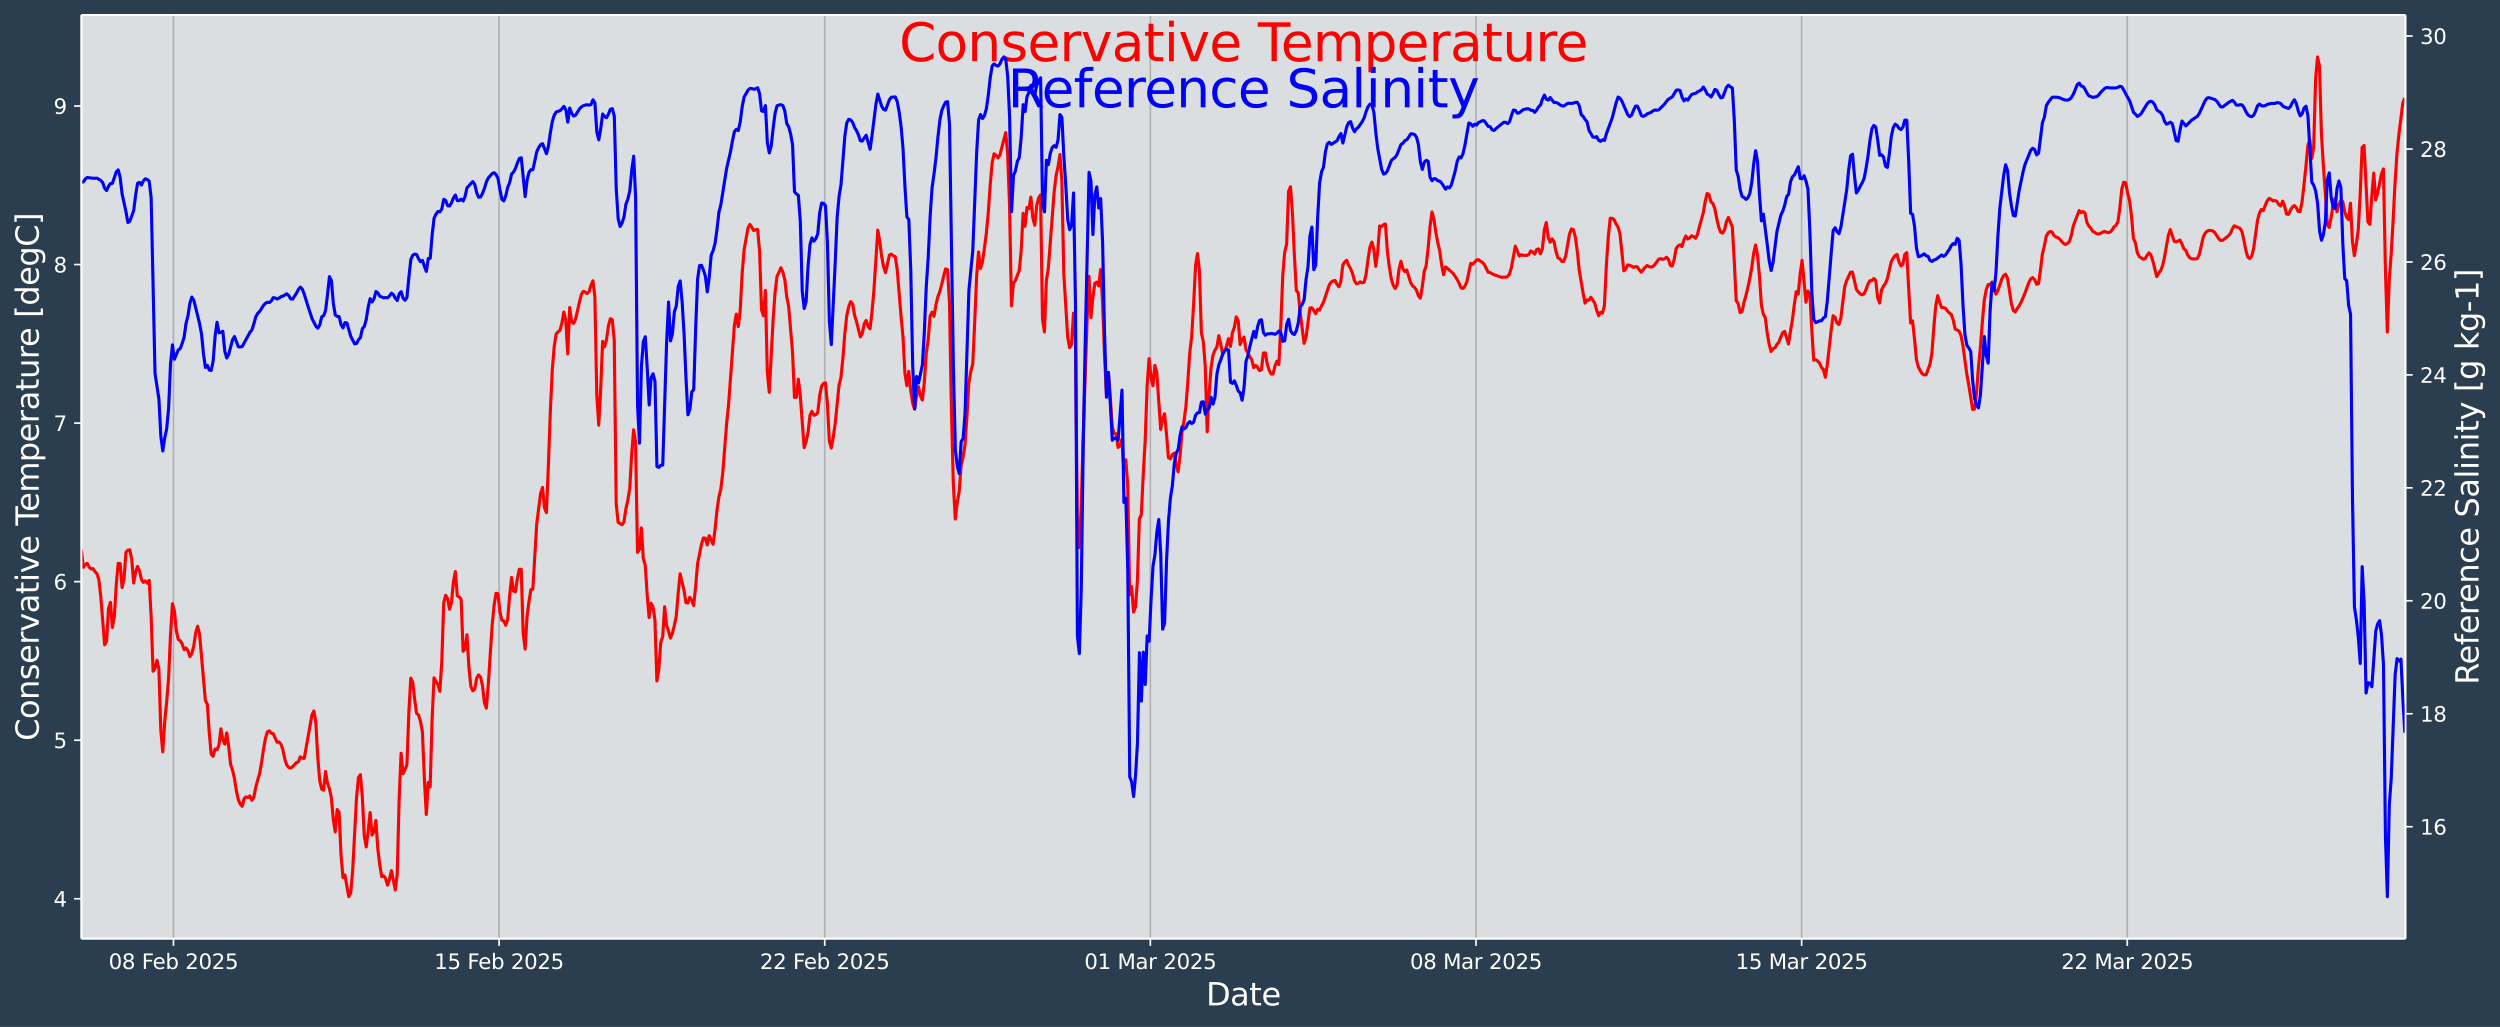 <?xml version="1.0" encoding="UTF-8"?>
<!DOCTYPE svg  PUBLIC '-//W3C//DTD SVG 1.1//EN'  'http://www.w3.org/Graphics/SVG/1.1/DTD/svg11.dtd'>
<svg width="1200.5pt" height="493.12pt" version="1.1" viewBox="0 0 1200.5 493.12" xmlns="http://www.w3.org/2000/svg" xmlns:xlink="http://www.w3.org/1999/xlink">
 <defs>
  <style type="text/css">*{stroke-linejoin: round; stroke-linecap: butt}</style>
 </defs>
 <g id="figure_1">
  <g id="patch_1">
   <path d="m0 493.12h1200.5v-493.12h-1200.5z" fill="#2b3e50"/>
  </g>
  <g id="axes_1">
   <g id="patch_2">
    <path d="m39.08 450.72h1116v-443.52h-1116z" fill="#dbdee1"/>
   </g>
   <g id="matplotlib.axis_1">
    <g id="xtick_1">
     <g id="line2d_1">
      <path d="m83.292 450.72v-443.52" clip-path="url(#p9f56fcbe79)" fill="none" stroke="#b0b0b0" stroke-linecap="square" stroke-width=".8"/>
     </g>
     <g id="line2d_2">
      <defs>
       <path id="m6ded8afd62" d="m0 0v3.5" stroke="#fff" stroke-width=".8"/>
      </defs>
      <use x="83.292" y="450.72" fill="#ffffff" stroke="#ffffff" stroke-width=".8" xlink:href="#m6ded8afd62"/>
     </g>
     <g id="text_1">
      <!-- 08 Feb 2025 -->
      <g transform="translate(52.174 465.32) scale(.1 -.1)" fill="#fff">
       <defs>
        <path id="DejaVuSans-30" transform="scale(.016)" d="m2034 4250q-487 0-733-480-245-479-245-1442 0-959 245-1439 246-480 733-480 491 0 736 480 246 480 246 1439 0 963-246 1442-245 480-736 480zm0 500q785 0 1199-621 414-620 414-1801 0-1178-414-1799-414-620-1199-620-784 0-1198 620-414 621-414 1799 0 1181 414 1801 414 621 1198 621z"/>
        <path id="DejaVuSans-38" transform="scale(.016)" d="m2034 2216q-450 0-708-241-257-241-257-662 0-422 257-663 258-241 708-241t709 242q260 243 260 662 0 421-258 662-257 241-711 241zm-631 268q-406 100-633 378-226 279-226 679 0 559 398 884 399 325 1092 325 697 0 1094-325t397-884q0-400-227-679-226-278-629-378 456-106 710-416 255-309 255-755 0-679-414-1042-414-362-1186-362-771 0-1186 362-414 363-414 1042 0 446 256 755 257 310 713 416zm-231 997q0-362 226-565 227-203 636-203 407 0 636 203 230 203 230 565 0 363-230 566-229 203-636 203-409 0-636-203-226-203-226-566z"/>
        <path id="DejaVuSans-46" transform="scale(.016)" d="m628 4666h2681v-532h-2050v-1375h1850v-531h-1850v-2228h-631v4666z"/>
        <path id="DejaVuSans-65" transform="scale(.016)" d="m3597 1894v-281h-2644q38-594 358-905t892-311q331 0 642 81t618 244v-544q-310-131-635-200t-659-69q-838 0-1327 487-489 488-489 1320 0 859 464 1363 464 505 1252 505 706 0 1117-455 411-454 411-1235zm-575 169q-6 471-264 752-258 282-683 282-481 0-770-272t-333-766l2050 4z"/>
        <path id="DejaVuSans-62" transform="scale(.016)" d="m3116 1747q0 634-261 995t-717 361q-457 0-718-361t-261-995 261-995 718-361q456 0 717 361t261 995zm-1957 1222q182 312 458 463 277 152 661 152 638 0 1036-506 399-506 399-1331t-399-1332q-398-506-1036-506-384 0-661 152-276 152-458 464v-525h-578v4863h578v-1894z"/>
        <path id="DejaVuSans-32" transform="scale(.016)" d="m1228 531h2203v-531h-2962v531q359 372 979 998 621 627 780 809 303 340 423 576 121 236 121 464 0 372-261 606-261 235-680 235-297 0-627-103-329-103-704-313v638q381 153 712 231 332 78 607 78 725 0 1156-363 431-362 431-968 0-288-108-546-107-257-392-607-78-91-497-524-418-433-1181-1211z"/>
        <path id="DejaVuSans-35" transform="scale(.016)" d="m691 4666h2478v-532h-1900v-1143q137 47 274 70 138 23 276 23 781 0 1237-428 457-428 457-1159 0-753-469-1171-469-417-1322-417-294 0-599 50-304 50-629 150v635q281-153 581-228t634-75q541 0 856 284 316 284 316 772 0 487-316 771-315 285-856 285-253 0-505-56-251-56-513-175v2344z"/>
       </defs>
       <use xlink:href="#DejaVuSans-30"/>
       <use transform="translate(63.623)" xlink:href="#DejaVuSans-38"/>
       <use transform="translate(127.25)" xlink:href="#DejaVuSans-20"/>
       <use transform="translate(159.03)" xlink:href="#DejaVuSans-46"/>
       <use transform="translate(211.05)" xlink:href="#DejaVuSans-65"/>
       <use transform="translate(272.58)" xlink:href="#DejaVuSans-62"/>
       <use transform="translate(336.05)" xlink:href="#DejaVuSans-20"/>
       <use transform="translate(367.84)" xlink:href="#DejaVuSans-32"/>
       <use transform="translate(431.46)" xlink:href="#DejaVuSans-30"/>
       <use transform="translate(495.09)" xlink:href="#DejaVuSans-32"/>
       <use transform="translate(558.71)" xlink:href="#DejaVuSans-35"/>
      </g>
     </g>
    </g>
    <g id="xtick_2">
     <g id="line2d_3">
      <path d="m239.66 450.72v-443.52" clip-path="url(#p9f56fcbe79)" fill="none" stroke="#b0b0b0" stroke-linecap="square" stroke-width=".8"/>
     </g>
     <g id="line2d_4">
      <use x="239.662" y="450.72" fill="#ffffff" stroke="#ffffff" stroke-width=".8" xlink:href="#m6ded8afd62"/>
     </g>
     <g id="text_2">
      <!-- 15 Feb 2025 -->
      <g transform="translate(208.54 465.32) scale(.1 -.1)" fill="#fff">
       <defs>
        <path id="DejaVuSans-31" transform="scale(.016)" d="m794 531h1031v3560l-1122-225v575l1116 225h631v-4135h1031v-531h-2687v531z"/>
       </defs>
       <use xlink:href="#DejaVuSans-31"/>
       <use transform="translate(63.623)" xlink:href="#DejaVuSans-35"/>
       <use transform="translate(127.25)" xlink:href="#DejaVuSans-20"/>
       <use transform="translate(159.03)" xlink:href="#DejaVuSans-46"/>
       <use transform="translate(211.05)" xlink:href="#DejaVuSans-65"/>
       <use transform="translate(272.58)" xlink:href="#DejaVuSans-62"/>
       <use transform="translate(336.05)" xlink:href="#DejaVuSans-20"/>
       <use transform="translate(367.84)" xlink:href="#DejaVuSans-32"/>
       <use transform="translate(431.46)" xlink:href="#DejaVuSans-30"/>
       <use transform="translate(495.09)" xlink:href="#DejaVuSans-32"/>
       <use transform="translate(558.71)" xlink:href="#DejaVuSans-35"/>
      </g>
     </g>
    </g>
    <g id="xtick_3">
     <g id="line2d_5">
      <path d="m396.03 450.72v-443.52" clip-path="url(#p9f56fcbe79)" fill="none" stroke="#b0b0b0" stroke-linecap="square" stroke-width=".8"/>
     </g>
     <g id="line2d_6">
      <use x="396.032" y="450.72" fill="#ffffff" stroke="#ffffff" stroke-width=".8" xlink:href="#m6ded8afd62"/>
     </g>
     <g id="text_3">
      <!-- 22 Feb 2025 -->
      <g transform="translate(364.91 465.32) scale(.1 -.1)" fill="#fff">
       <use xlink:href="#DejaVuSans-32"/>
       <use transform="translate(63.623)" xlink:href="#DejaVuSans-32"/>
       <use transform="translate(127.25)" xlink:href="#DejaVuSans-20"/>
       <use transform="translate(159.03)" xlink:href="#DejaVuSans-46"/>
       <use transform="translate(211.05)" xlink:href="#DejaVuSans-65"/>
       <use transform="translate(272.58)" xlink:href="#DejaVuSans-62"/>
       <use transform="translate(336.05)" xlink:href="#DejaVuSans-20"/>
       <use transform="translate(367.84)" xlink:href="#DejaVuSans-32"/>
       <use transform="translate(431.46)" xlink:href="#DejaVuSans-30"/>
       <use transform="translate(495.09)" xlink:href="#DejaVuSans-32"/>
       <use transform="translate(558.71)" xlink:href="#DejaVuSans-35"/>
      </g>
     </g>
    </g>
    <g id="xtick_4">
     <g id="line2d_7">
      <path d="m552.4 450.72v-443.52" clip-path="url(#p9f56fcbe79)" fill="none" stroke="#b0b0b0" stroke-linecap="square" stroke-width=".8"/>
     </g>
     <g id="line2d_8">
      <use x="552.402" y="450.72" fill="#ffffff" stroke="#ffffff" stroke-width=".8" xlink:href="#m6ded8afd62"/>
     </g>
     <g id="text_4">
      <!-- 01 Mar 2025 -->
      <g transform="translate(520.7 465.32) scale(.1 -.1)" fill="#fff">
       <defs>
        <path id="DejaVuSans-4d" transform="scale(.016)" d="m628 4666h941l1190-3175 1197 3175h941v-4666h-616v4097l-1203-3200h-634l-1203 3200v-4097h-613v4666z"/>
        <path id="DejaVuSans-61" transform="scale(.016)" d="m2194 1759q-697 0-966-159t-269-544q0-306 202-486 202-179 548-179 479 0 768 339t289 901v128h-572zm1147 238v-1997h-575v531q-197-318-491-470t-719-152q-537 0-855 302-317 302-317 808 0 590 395 890 396 300 1180 300h807v57q0 397-261 614t-733 217q-300 0-585-72-284-72-546-216v532q315 122 612 182 297 61 578 61 760 0 1135-394 375-393 375-1193z"/>
        <path id="DejaVuSans-72" transform="scale(.016)" d="m2631 2963q-97 56-211 82-114 27-251 27-488 0-749-317t-261-911v-1844h-578v3500h578v-544q182 319 472 473 291 155 707 155 59 0 131-8 72-7 159-23l3-590z"/>
       </defs>
       <use xlink:href="#DejaVuSans-30"/>
       <use transform="translate(63.623)" xlink:href="#DejaVuSans-31"/>
       <use transform="translate(127.25)" xlink:href="#DejaVuSans-20"/>
       <use transform="translate(159.03)" xlink:href="#DejaVuSans-4d"/>
       <use transform="translate(245.31)" xlink:href="#DejaVuSans-61"/>
       <use transform="translate(306.59)" xlink:href="#DejaVuSans-72"/>
       <use transform="translate(347.71)" xlink:href="#DejaVuSans-20"/>
       <use transform="translate(379.49)" xlink:href="#DejaVuSans-32"/>
       <use transform="translate(443.12)" xlink:href="#DejaVuSans-30"/>
       <use transform="translate(506.74)" xlink:href="#DejaVuSans-32"/>
       <use transform="translate(570.36)" xlink:href="#DejaVuSans-35"/>
      </g>
     </g>
    </g>
    <g id="xtick_5">
     <g id="line2d_9">
      <path d="m708.77 450.72v-443.52" clip-path="url(#p9f56fcbe79)" fill="none" stroke="#b0b0b0" stroke-linecap="square" stroke-width=".8"/>
     </g>
     <g id="line2d_10">
      <use x="708.773" y="450.72" fill="#ffffff" stroke="#ffffff" stroke-width=".8" xlink:href="#m6ded8afd62"/>
     </g>
     <g id="text_5">
      <!-- 08 Mar 2025 -->
      <g transform="translate(677.07 465.32) scale(.1 -.1)" fill="#fff">
       <use xlink:href="#DejaVuSans-30"/>
       <use transform="translate(63.623)" xlink:href="#DejaVuSans-38"/>
       <use transform="translate(127.25)" xlink:href="#DejaVuSans-20"/>
       <use transform="translate(159.03)" xlink:href="#DejaVuSans-4d"/>
       <use transform="translate(245.31)" xlink:href="#DejaVuSans-61"/>
       <use transform="translate(306.59)" xlink:href="#DejaVuSans-72"/>
       <use transform="translate(347.71)" xlink:href="#DejaVuSans-20"/>
       <use transform="translate(379.49)" xlink:href="#DejaVuSans-32"/>
       <use transform="translate(443.12)" xlink:href="#DejaVuSans-30"/>
       <use transform="translate(506.74)" xlink:href="#DejaVuSans-32"/>
       <use transform="translate(570.36)" xlink:href="#DejaVuSans-35"/>
      </g>
     </g>
    </g>
    <g id="xtick_6">
     <g id="line2d_11">
      <path d="m865.14 450.72v-443.52" clip-path="url(#p9f56fcbe79)" fill="none" stroke="#b0b0b0" stroke-linecap="square" stroke-width=".8"/>
     </g>
     <g id="line2d_12">
      <use x="865.143" y="450.72" fill="#ffffff" stroke="#ffffff" stroke-width=".8" xlink:href="#m6ded8afd62"/>
     </g>
     <g id="text_6">
      <!-- 15 Mar 2025 -->
      <g transform="translate(833.44 465.32) scale(.1 -.1)" fill="#fff">
       <use xlink:href="#DejaVuSans-31"/>
       <use transform="translate(63.623)" xlink:href="#DejaVuSans-35"/>
       <use transform="translate(127.25)" xlink:href="#DejaVuSans-20"/>
       <use transform="translate(159.03)" xlink:href="#DejaVuSans-4d"/>
       <use transform="translate(245.31)" xlink:href="#DejaVuSans-61"/>
       <use transform="translate(306.59)" xlink:href="#DejaVuSans-72"/>
       <use transform="translate(347.71)" xlink:href="#DejaVuSans-20"/>
       <use transform="translate(379.49)" xlink:href="#DejaVuSans-32"/>
       <use transform="translate(443.12)" xlink:href="#DejaVuSans-30"/>
       <use transform="translate(506.74)" xlink:href="#DejaVuSans-32"/>
       <use transform="translate(570.36)" xlink:href="#DejaVuSans-35"/>
      </g>
     </g>
    </g>
    <g id="xtick_7">
     <g id="line2d_13">
      <path d="m1021.5 450.72v-443.52" clip-path="url(#p9f56fcbe79)" fill="none" stroke="#b0b0b0" stroke-linecap="square" stroke-width=".8"/>
     </g>
     <g id="line2d_14">
      <use x="1021.513" y="450.72" fill="#ffffff" stroke="#ffffff" stroke-width=".8" xlink:href="#m6ded8afd62"/>
     </g>
     <g id="text_7">
      <!-- 22 Mar 2025 -->
      <g transform="translate(989.81 465.32) scale(.1 -.1)" fill="#fff">
       <use xlink:href="#DejaVuSans-32"/>
       <use transform="translate(63.623)" xlink:href="#DejaVuSans-32"/>
       <use transform="translate(127.25)" xlink:href="#DejaVuSans-20"/>
       <use transform="translate(159.03)" xlink:href="#DejaVuSans-4d"/>
       <use transform="translate(245.31)" xlink:href="#DejaVuSans-61"/>
       <use transform="translate(306.59)" xlink:href="#DejaVuSans-72"/>
       <use transform="translate(347.71)" xlink:href="#DejaVuSans-20"/>
       <use transform="translate(379.49)" xlink:href="#DejaVuSans-32"/>
       <use transform="translate(443.12)" xlink:href="#DejaVuSans-30"/>
       <use transform="translate(506.74)" xlink:href="#DejaVuSans-32"/>
       <use transform="translate(570.36)" xlink:href="#DejaVuSans-35"/>
      </g>
     </g>
    </g>
    <g id="text_8">
     <!-- Date -->
     <g transform="translate(579.15 482.8) scale(.15 -.15)" fill="#fff">
      <defs>
       <path id="BitstreamVeraSans-Roman-44" transform="scale(.016)" d="m1259 4147v-3628h763q966 0 1414 437 448 438 448 1382 0 937-448 1373t-1414 436h-763zm-631 519h1297q1356 0 1990-564 635-564 635-1764 0-1207-638-1773-637-565-1987-565h-1297v4666z"/>
       <path id="BitstreamVeraSans-Roman-61" transform="scale(.016)" d="m2194 1759q-697 0-966-159t-269-544q0-306 202-486 202-179 548-179 479 0 768 339t289 901v128h-572zm1147 238v-1997h-575v531q-197-318-491-470t-719-152q-537 0-855 302-317 302-317 808 0 590 395 890 396 300 1180 300h807v57q0 397-261 614t-733 217q-300 0-585-72-284-72-546-216v532q315 122 612 182 297 61 578 61 760 0 1135-394 375-393 375-1193z"/>
       <path id="BitstreamVeraSans-Roman-74" transform="scale(.016)" d="m1172 4494v-994h1184v-447h-1184v-1900q0-428 117-550t477-122h590v-481h-590q-666 0-919 248-253 249-253 905v1900h-422v447h422v994h578z"/>
       <path id="BitstreamVeraSans-Roman-65" transform="scale(.016)" d="m3597 1894v-281h-2644q38-594 358-905t892-311q331 0 642 81t618 244v-544q-310-131-635-200t-659-69q-838 0-1327 487-489 488-489 1320 0 859 464 1363 464 505 1252 505 706 0 1117-455 411-454 411-1235zm-575 169q-6 471-264 752-258 282-683 282-481 0-770-272t-333-766l2050 4z"/>
      </defs>
      <use xlink:href="#BitstreamVeraSans-Roman-44"/>
      <use transform="translate(77.002)" xlink:href="#BitstreamVeraSans-Roman-61"/>
      <use transform="translate(138.28)" xlink:href="#BitstreamVeraSans-Roman-74"/>
      <use transform="translate(177.49)" xlink:href="#BitstreamVeraSans-Roman-65"/>
     </g>
    </g>
   </g>
   <g id="matplotlib.axis_2">
    <g id="ytick_1">
     <g id="line2d_15">
      <defs>
       <path id="m581e518c2a" d="m0 0h-3.5" stroke="#fff" stroke-width=".8"/>
      </defs>
      <use x="39.08" y="431.58" fill="#ffffff" stroke="#ffffff" stroke-width=".8" xlink:href="#m581e518c2a"/>
     </g>
     <g id="text_9">
      <!-- 4 -->
      <g transform="translate(25.717 435.38) scale(.1 -.1)" fill="#fff">
       <defs>
        <path id="DejaVuSans-34" transform="scale(.016)" d="m2419 4116-1594-2491h1594v2491zm-166 550h794v-3041h666v-525h-666v-1100h-628v1100h-2106v609l1940 2957z"/>
       </defs>
       <use xlink:href="#DejaVuSans-34"/>
      </g>
     </g>
    </g>
    <g id="ytick_2">
     <g id="line2d_16">
      <use x="39.08" y="355.448" fill="#ffffff" stroke="#ffffff" stroke-width=".8" xlink:href="#m581e518c2a"/>
     </g>
     <g id="text_10">
      <!-- 5 -->
      <g transform="translate(25.717 359.25) scale(.1 -.1)" fill="#fff">
       <use xlink:href="#DejaVuSans-35"/>
      </g>
     </g>
    </g>
    <g id="ytick_3">
     <g id="line2d_17">
      <use x="39.08" y="279.316" fill="#ffffff" stroke="#ffffff" stroke-width=".8" xlink:href="#m581e518c2a"/>
     </g>
     <g id="text_11">
      <!-- 6 -->
      <g transform="translate(25.717 283.11) scale(.1 -.1)" fill="#fff">
       <defs>
        <path id="DejaVuSans-36" transform="scale(.016)" d="m2113 2584q-425 0-674-291-248-290-248-796 0-503 248-796 249-292 674-292t673 292q248 293 248 796 0 506-248 796-248 291-673 291zm1253 1979v-575q-238 112-480 171-242 60-480 60-625 0-955-422-329-422-376-1275 184 272 462 417 279 145 613 145 703 0 1111-427 408-426 408-1160 0-719-425-1154-425-434-1131-434-810 0-1238 620-428 621-428 1799 0 1106 525 1764t1409 658q238 0 480-47t505-140z"/>
       </defs>
       <use xlink:href="#DejaVuSans-36"/>
      </g>
     </g>
    </g>
    <g id="ytick_4">
     <g id="line2d_18">
      <use x="39.08" y="203.183" fill="#ffffff" stroke="#ffffff" stroke-width=".8" xlink:href="#m581e518c2a"/>
     </g>
     <g id="text_12">
      <!-- 7 -->
      <g transform="translate(25.717 206.98) scale(.1 -.1)" fill="#fff">
       <defs>
        <path id="DejaVuSans-37" transform="scale(.016)" d="m525 4666h3e3v-269l-1694-4397h-659l1594 4134h-2241v532z"/>
       </defs>
       <use xlink:href="#DejaVuSans-37"/>
      </g>
     </g>
    </g>
    <g id="ytick_5">
     <g id="line2d_19">
      <use x="39.08" y="127.051" fill="#ffffff" stroke="#ffffff" stroke-width=".8" xlink:href="#m581e518c2a"/>
     </g>
     <g id="text_13">
      <!-- 8 -->
      <g transform="translate(25.717 130.85) scale(.1 -.1)" fill="#fff">
       <use xlink:href="#DejaVuSans-38"/>
      </g>
     </g>
    </g>
    <g id="ytick_6">
     <g id="line2d_20">
      <use x="39.08" y="50.919" fill="#ffffff" stroke="#ffffff" stroke-width=".8" xlink:href="#m581e518c2a"/>
     </g>
     <g id="text_14">
      <!-- 9 -->
      <g transform="translate(25.717 54.718) scale(.1 -.1)" fill="#fff">
       <defs>
        <path id="DejaVuSans-39" transform="scale(.016)" d="m703 97v575q238-113 481-172 244-59 479-59 625 0 954 420 330 420 377 1277-181-269-460-413-278-144-615-144-700 0-1108 423-408 424-408 1159 0 718 425 1152 425 435 1131 435 810 0 1236-621 427-620 427-1801 0-1103-524-1761-523-658-1407-658-238 0-482 47-243 47-506 141zm1256 1978q425 0 673 290 249 291 249 798 0 503-249 795-248 292-673 292t-673-292-248-795q0-507 248-798 248-290 673-290z"/>
       </defs>
       <use xlink:href="#DejaVuSans-39"/>
      </g>
     </g>
    </g>
    <g id="text_15">
     <!-- Conservative Temperature [degC] -->
     <g transform="translate(18.598 355.76) rotate(-90) scale(.15 -.15)" fill="#fff">
      <defs>
       <path id="BitstreamVeraSans-Roman-43" transform="scale(.016)" d="m4122 4306v-665q-319 297-680 443-361 147-767 147-800 0-1225-489t-425-1414q0-922 425-1411t1225-489q406 0 767 147t680 444v-660q-331-225-702-338-370-112-782-112-1060 0-1670 648-609 649-609 1771 0 1125 609 1773 610 649 1670 649 418 0 788-111 371-111 696-333z"/>
       <path id="BitstreamVeraSans-Roman-6f" transform="scale(.016)" d="m1959 3097q-462 0-731-361t-269-989 267-989q268-361 733-361 460 0 728 362 269 363 269 988 0 622-269 986-268 364-728 364zm0 487q750 0 1178-488 429-487 429-1349 0-859-429-1349-428-489-1178-489-753 0-1180 489-426 490-426 1349 0 862 426 1349 427 488 1180 488z"/>
       <path id="BitstreamVeraSans-Roman-6e" transform="scale(.016)" d="m3513 2113v-2113h-575v2094q0 497-194 743-194 247-581 247-466 0-735-297-269-296-269-809v-1978h-578v3500h578v-544q207 316 486 472 280 156 646 156 603 0 912-373 310-373 310-1098z"/>
       <path id="BitstreamVeraSans-Roman-73" transform="scale(.016)" d="m2834 3397v-544q-243 125-506 187-262 63-544 63-428 0-642-131t-214-394q0-200 153-314t616-217l197-44q612-131 870-370t258-667q0-488-386-773-386-284-1061-284-281 0-586 55t-642 164v594q319-166 628-249 309-82 613-82 406 0 624 139 219 139 219 392 0 234-158 359-157 125-692 241l-200 47q-534 112-772 345-237 233-237 639 0 494 350 762 350 269 994 269 318 0 599-47 282-46 519-140z"/>
       <path id="BitstreamVeraSans-Roman-72" transform="scale(.016)" d="m2631 2963q-97 56-211 82-114 27-251 27-488 0-749-317t-261-911v-1844h-578v3500h578v-544q182 319 472 473 291 155 707 155 59 0 131-8 72-7 159-23l3-590z"/>
       <path id="BitstreamVeraSans-Roman-76" transform="scale(.016)" d="m191 3500h609l1094-2937 1094 2937h609l-1313-3500h-781l-1312 3500z"/>
       <path id="BitstreamVeraSans-Roman-69" transform="scale(.016)" d="m603 3500h575v-3500h-575v3500zm0 1363h575v-729h-575v729z"/>
       <path id="BitstreamVeraSans-Roman-54" transform="scale(.016)" d="m-19 4666h3947v-532h-1656v-4134h-634v4134h-1657v532z"/>
       <path id="BitstreamVeraSans-Roman-6d" transform="scale(.016)" d="m3328 2828q216 388 516 572t706 184q547 0 844-383 297-382 297-1088v-2113h-578v2094q0 503-179 746-178 244-543 244-447 0-707-297-259-296-259-809v-1978h-578v2094q0 506-178 748t-550 242q-441 0-701-298-259-298-259-808v-1978h-578v3500h578v-544q197 322 472 475t653 153q382 0 649-194 267-193 395-562z"/>
       <path id="BitstreamVeraSans-Roman-70" transform="scale(.016)" d="m1159 525v-1856h-578v4831h578v-531q182 312 458 463 277 152 661 152 638 0 1036-506 399-506 399-1331t-399-1332q-398-506-1036-506-384 0-661 152-276 152-458 464zm1957 1222q0 634-261 995t-717 361q-457 0-718-361t-261-995 261-995 718-361q456 0 717 361t261 995z"/>
       <path id="BitstreamVeraSans-Roman-75" transform="scale(.016)" d="m544 1381v2119h575v-2097q0-497 193-746 194-248 582-248 465 0 735 297 271 297 271 810v1984h575v-3500h-575v538q-209-319-486-474-276-155-642-155-603 0-916 375-312 375-312 1097z"/>
       <path id="BitstreamVeraSans-Roman-5b" transform="scale(.016)" d="m550 4863h1325v-447h-750v-4813h750v-447h-1325v5707z"/>
       <path id="BitstreamVeraSans-Roman-64" transform="scale(.016)" d="m2906 2969v1894h575v-4863h-575v525q-181-312-458-464-276-152-664-152-634 0-1033 506-398 507-398 1332t398 1331q399 506 1033 506 388 0 664-152 277-151 458-463zm-1959-1222q0-634 261-995t717-361 718 361q263 361 263 995t-263 995q-262 361-718 361t-717-361-261-995z"/>
       <path id="BitstreamVeraSans-Roman-67" transform="scale(.016)" d="m2906 1791q0 625-258 968-257 344-723 344-462 0-720-344-258-343-258-968 0-622 258-966t720-344q466 0 723 344 258 344 258 966zm575-1357q0-893-397-1329-396-436-1215-436-303 0-572 45t-522 139v559q253-137 500-202 247-66 503-66 566 0 847 295t281 892v285q-178-310-456-463t-666-153q-643 0-1037 490-394 491-394 1301 0 812 394 1302 394 491 1037 491 388 0 666-153t456-462v531h575v-3066z"/>
       <path id="BitstreamVeraSans-Roman-5d" transform="scale(.016)" d="m1947 4863v-5707h-1325v447h747v4813h-747v447h1325z"/>
      </defs>
      <use xlink:href="#BitstreamVeraSans-Roman-43"/>
      <use transform="translate(69.824)" xlink:href="#BitstreamVeraSans-Roman-6f"/>
      <use transform="translate(131.01)" xlink:href="#BitstreamVeraSans-Roman-6e"/>
      <use transform="translate(194.38)" xlink:href="#BitstreamVeraSans-Roman-73"/>
      <use transform="translate(246.48)" xlink:href="#BitstreamVeraSans-Roman-65"/>
      <use transform="translate(308.01)" xlink:href="#BitstreamVeraSans-Roman-72"/>
      <use transform="translate(349.12)" xlink:href="#BitstreamVeraSans-Roman-76"/>
      <use transform="translate(408.3)" xlink:href="#BitstreamVeraSans-Roman-61"/>
      <use transform="translate(469.58)" xlink:href="#BitstreamVeraSans-Roman-74"/>
      <use transform="translate(508.79)" xlink:href="#BitstreamVeraSans-Roman-69"/>
      <use transform="translate(536.57)" xlink:href="#BitstreamVeraSans-Roman-76"/>
      <use transform="translate(595.75)" xlink:href="#BitstreamVeraSans-Roman-65"/>
      <use transform="translate(657.28)" xlink:href="#BitstreamVeraSans-Roman-20"/>
      <use transform="translate(689.06)" xlink:href="#BitstreamVeraSans-Roman-54"/>
      <use transform="translate(733.15)" xlink:href="#BitstreamVeraSans-Roman-65"/>
      <use transform="translate(794.67)" xlink:href="#BitstreamVeraSans-Roman-6d"/>
      <use transform="translate(892.08)" xlink:href="#BitstreamVeraSans-Roman-70"/>
      <use transform="translate(955.56)" xlink:href="#BitstreamVeraSans-Roman-65"/>
      <use transform="translate(1017.1)" xlink:href="#BitstreamVeraSans-Roman-72"/>
      <use transform="translate(1058.2)" xlink:href="#BitstreamVeraSans-Roman-61"/>
      <use transform="translate(1119.5)" xlink:href="#BitstreamVeraSans-Roman-74"/>
      <use transform="translate(1158.7)" xlink:href="#BitstreamVeraSans-Roman-75"/>
      <use transform="translate(1222.1)" xlink:href="#BitstreamVeraSans-Roman-72"/>
      <use transform="translate(1260.9)" xlink:href="#BitstreamVeraSans-Roman-65"/>
      <use transform="translate(1322.4)" xlink:href="#BitstreamVeraSans-Roman-20"/>
      <use transform="translate(1354.2)" xlink:href="#BitstreamVeraSans-Roman-5b"/>
      <use transform="translate(1393.2)" xlink:href="#BitstreamVeraSans-Roman-64"/>
      <use transform="translate(1456.7)" xlink:href="#BitstreamVeraSans-Roman-65"/>
      <use transform="translate(1518.2)" xlink:href="#BitstreamVeraSans-Roman-67"/>
      <use transform="translate(1581.7)" xlink:href="#BitstreamVeraSans-Roman-43"/>
      <use transform="translate(1651.6)" xlink:href="#BitstreamVeraSans-Roman-5d"/>
     </g>
    </g>
   </g>
   <g id="line2d_21">
    <path d="m39.08 264 0.931 8.46 0.931-1.313 0.931-0.625 0.931 1.786 0.931 0.917 0.931-0.187 0.931 1.448 0.931 0.988 0.931 2.691 0.931 8.227 1.862 23.261 0.931-1.763 0.931-15.58 0.931-3.085 0.931 12.098 0.931-5.309 0.931-15.276 0.931-10.206 0.931 0.103 0.931 11.468 0.931-4.075 0.931-12.818 0.931-1.033 0.931-0.134 0.931 4.598 0.931 11.339 0.931-5.409 0.931-2.571 0.931 2.186 0.931 4.095 0.931 1.388 0.931-0.726 0.931 1.123 0.931-1.369 0.931 17.353 0.931 26.285 0.931-1.337 0.931-3.947 0.931 4.23 0.931 29.612 0.931 10.122 0.931-14.364 0.931-9.356 0.931-11.452 0.931-21.042 0.931-14.871 0.931 3.372 0.931 9.619 0.931 4.085 0.931 0.645 0.931 1.569 0.931 2.71 0.931-0.767 0.931 1.271 0.931 2.898 0.931-1.537 0.931-3.562 0.931-6.377 0.931-3.169 0.931 3.973 2.792 31.689 0.931 1.812 0.931 13.736 0.931 10.319 0.931 0.984 0.931-3.527 0.931 0.333 0.931-2.207 0.931-7.824 0.931 5.422 0.931 1.906 0.931-5.356 0.931 6.336 0.931 8.757 0.931 2.695 0.931 3.994 0.931 6.131 0.931 4.1 0.931 2.127 0.931 1.117 0.931-3.76 0.931-0.79 0.931 0.33 0.931-0.788 0.931 2.113 0.931-1.45 0.931-4.79 0.931-3.555 0.931-3.089 0.931-5.364 0.931-6.222 0.931-5.283 0.931-3.136 0.931-0.492 0.931 1.146 0.931 0.208 1.862 4.127 0.931-0.136 0.931 1.079 0.931 2.652 0.931 4.545 0.931 2.803 0.931 1.197 0.931 0.302 0.931-0.672 1.862-2.006 0.931-0.364 0.931-2.394 0.931 0.662 0.931 0.101 3.723-20.887 0.931-1.899 0.931 5.561 0.931 16.747 0.931 11.054 0.931 4.149 0.931 0.567 0.931-9.023 0.931 5.529 0.931 2.666 0.931 4.37 0.931 10.427 0.931 6.031 0.931-10.76 0.931 1.387 0.931 20.414 0.931 10.905 0.931-1.288 1.862 10.437 0.931-1.696 0.931-10.76 1.862-35.167 0.931-9.566 0.931-1.377 0.931 10.824 0.931 18.555 0.931 5.309 0.931-7.607 0.931-8.896 0.931 10.774 0.931-1.488 0.931-5.471 0.931 13.774 0.931 7.528 0.931 5.692 0.931-0.431 0.931 1.293 0.931 3.211 0.931-2.857 0.931-4.137 1.862 9.298 0.931-7.709 0.931-36.185 0.931-21.786 0.931 9.85 0.931-1.983 0.931-2.326 0.931-25.157 0.931-16.413 0.931 1.928 0.931 8.216 0.931 6.74 0.931 0.773 0.931 3.111 0.931 5.022 0.931 22.26 0.931 17.429 0.931-15.398 0.931 2.123 0.931-32.385 0.931-19.993 1.862 3.308 0.931 3.187 0.931-14.093 0.931-28.433 0.931-3.616 0.931 1.564 0.931 5.143 0.931-3.159 0.931-9.994 0.931-4.953 0.931 11.628 0.931 0.596 0.931 1.143 0.931 24.912 0.931-1.008 0.931-6.95 0.931 15.64 0.931 9.216 0.931 2.101 0.931-0.85 0.931-5.229 0.931-1.558 0.931 1.004 0.931 4.106 0.931 8.266 0.931 2.6 0.931-11.357 1.862-28.46 0.931-9.553 0.931-5.803 0.931 0.228 0.931 8.629 0.931 4.035 0.931 0.415 0.931 2.071 0.931-2.771 0.931-11.22 0.931-8.97 0.931 6.452 0.931 0.438 0.931-6.364 0.931-4.479 0.931 0.004 0.931 30.768 0.931 7.563 0.931-15.591 0.931-7.302 0.931-5.67 0.931-0.278 1.862-31.379 1.862-14.59 0.931-2.811 0.931 9.745 0.931 2.33 0.931-22.492 0.931-25.81 0.931-19.873 0.931-11.429 0.931-6.198 0.931-1.006 0.931-0.728 0.931-3.511 0.931-5.28 0.931 4.19 0.931 15.969 0.931-22.301 0.931 6.885 0.931 0.764 0.931-1.848 1.862-8.279 0.931-3.685 0.931-1.61 0.931 0.332 0.931 0.721 0.931-0.845 0.931-3.21 0.931-2.075 0.931 7.718 0.931 47.242 0.931 14.378 0.931-17.147 0.931-23.071 0.931 2.585 0.931-3.374 0.931-6.679 0.931-3.428 0.931 0.486 0.931 9.727 0.931 78.463 0.931 9.085 1.862 1.195 0.931-1.308 0.931-6.358 0.931-4.117 0.931-5.619 0.931-16.58 0.931-11.618 0.931 5.779 0.931 53.048 0.931-1.353 0.931-10.377 0.931 14.743 0.931 3.118 0.931 14.311 0.931 10.852 0.931-6.828 0.931 1.749 0.931 6.194 0.931 29.335 0.931-5.468 0.931-13.031 0.931-2.703 0.931-14.412 0.931 8.875 0.931 2.875 0.931 3.326 0.931-2.336 0.931-3.694 0.931-4.494 0.931-11.057 0.931-9.355 1.862 7.936 0.931 5.934 0.931 0.205 0.931-2.77 0.931 1.542 0.931 2.435 0.931-9.054 0.931-10.963 1.862-9.275 0.931-3.159 0.931 0.083 0.931 3.267 0.931-4.46 1.862 4.146 0.931-6.951 0.931-9.216 0.931-6.519 0.931-3.853 0.931-7.718 1.862-23.767 0.931-9.034 2.792-38.164 0.931-5.309 0.931 6.011 0.931-7.738 0.931-17.658 0.931-11.357 1.862-10.554 0.931-1.776 1.862 2.945 0.931-0.392 0.931-0.128 0.931 10.566 0.931 27.984 0.931 2.904 0.931-12.195 0.931 39.492 0.931 9.448 1.862-35.138 0.931-12.992 0.931-7.576 0.931-1.893 0.931-2.221 0.931 2.106 0.931 3.52 0.931 8.2 0.931 4.749 1.862 21.887 0.931 21.815 0.931-0.123 0.931-8.635 0.931 7.854 1.862 25.002 0.931-2.839 0.931-4.42 0.931-8.239 0.931-1.944 0.931 1.905 0.931-0.271 0.931-0.892 0.931-8.225 0.931-4.628 0.931-1.282 0.931-0.299 0.931 10.05 0.931 17.893 0.931 3.39 0.931-5.279 0.931-6.288 1.862-18.644 0.931-3.757 0.931-9.28 0.931-11.859 0.931-8.57 0.931-4.295 0.931-2.331 0.931 1.06 0.931 5.296 0.931 3.179 1.862 7.398 0.931-1.664 0.931-4.602 0.931-1.661 0.931 2.884 0.931 1.178 0.931-7.963 0.931-10.495 1.862-28.973 0.931 5.346 0.931 7.262 0.931 5.031 0.931 2.828 1.862-8.476 0.931-0.442 0.931 0.864 0.931 0.317 0.931 6.051 1.862 22.663 0.931 9.792 0.931 17.634 0.931 5.837 0.931-6.857 0.931 9.407 0.931 5.947 0.931 2.742 0.931-6.441 0.931-4.281 0.931 4.526 0.931 1.862 0.931-8.432 0.931-13.984 0.931-6.43 0.931-11.489 0.931-1.862 0.931 2.01 0.931-5.522 0.931-3.87 0.931-2.535 0.931-3.436 0.931-4.01 0.931-3.413 0.931 0.38 0.931 16.289 0.931 51.454 0.931 35.492 0.931 16.526 0.931-8.03 0.931-4.985 0.931-12.675 0.931-4.162 0.931-5.636 0.931-13.482 0.931-16.323 0.931-5.592 0.931-3.468 0.931-19.824 0.931-22.291 0.931-11.8 0.931 7.927 0.931-3.084 0.931-6.359 0.931-7.317 0.931-9.764 0.931-13.387 0.931-10.714 0.931-4.45 0.931 0.722 0.931 1.286 0.931-1.372 2.792-10.796 0.931 9.938 0.931 24.97 0.931 48.286 0.931-11.025 0.931-1.041 1.862-4.994 0.931-9.3 0.931-18.091 0.931 6.277 0.931-9.075 0.931 0.561 0.931-5.572 0.931 9.842 0.931 3.693 0.931-9.431 0.931-3.692 0.931-1.417 0.931 59.562 0.931 6.19 0.931-24.685 0.931-5.744 2.792-36.469 0.931-8.117 0.931-4.178 0.931-6 0.931 13.064 0.931 44.116 1.862 30.494 0.931 5.109 0.931-1.737 0.931-14.86 0.931 12.039 0.931 89.5 0.931 11.089 0.931-20.043 0.931-33.33 1.862-55.36 0.931-21.606 0.931 19.825 0.931-9.667 0.931-6.788 0.931-0.541 0.931 1.814 0.931-7.866 0.931 15.604 0.931 25.366 0.931 18.826 0.931-10.33 0.931 12.205 0.931 13.948 0.931 3.025 0.931 0.25 0.931 6.54 0.931-0.809 0.931-3.154 0.931 14.947 0.931-5.088 0.931 12.603 0.931 52.152 0.931-3.863 0.931 12.256 0.931-2.449 0.931-12.763 0.931-29.528 0.931-1.986 0.931-19.39 0.931-16.229 0.931-26.384 0.931-12.972 0.931 8.868 0.931 4.135 0.931-9.722 0.931 3.507 1.862 27.22 0.931-5.214 0.931-2.302 0.931 9.616 0.931 11.519 0.931 0.495 0.931-2.026 0.931-0.695 0.931 5.448 0.931 3.55 0.931-7.756 0.931-11.397 0.931-5.157 0.931-6.961 0.931-12.025 0.931-13.899 0.931-7.869 0.931-15.6 0.931-18.493 0.931-5.682 0.931 8.281 0.931 29.743 0.931 4.315 0.931 11.746 0.931 31.485 0.931-18.649 0.931-12.106 0.931-6.046 0.931-2.403 0.931-1.474 0.931-5.476 0.931 4.117 0.931 4.682 0.931-1.344 0.931-2.471 0.931-3.569 0.931 3.799 0.931-6.6 0.931-2.575 0.931-5.059 0.931 1.807 0.931 11.536 0.931-2.434 0.931-1.209 0.931 6.002 0.931 1.516 0.931 1.97 0.931 1.296 0.931 3.921 0.931-1.117 0.931 0.928 0.931 1.597 0.931-0.43 0.931-8.03 0.931-0.083 0.931 5.425 0.931 2.948 0.931 1.783 0.931-0.028 0.931-3.851 0.931-2.31 0.931 1.624 0.931-19.072 0.931-23.695 0.931-11.124 0.931-3.894 0.931-25.357 0.931-2.208 0.931 12.648 0.931 20.076 0.931 17.07 0.931 1.214 0.931 9.544 1.862 14.659 0.931-2.806 1.862-14.154 0.931-0.151 0.931 1.234 0.931 1.614 0.931-2.121 0.931 0.419 0.931-2.05 0.931-1.692 2.792-8.376 0.931-1.406 0.931-0.486 0.931-0.248 0.931 1.899 0.931 1.169 0.931-2.667 0.931-7.868 0.931-1.394 0.931-0.812 0.931 2.388 0.931 1.646 0.931 2.266 0.931 3.51 0.931 1.466 0.931-0.274 0.931-0.661 0.931 0.5 0.931-0.285 0.931-3.787 0.931-7.204 0.931-5.916 0.931-2.394 0.931 3.495 0.931 8.149 0.931-7.03 0.931-12.373 0.931 0.386 0.931-0.991 0.931-0.292 0.931 13.258 0.931 7.357 0.931 5.66 0.931 3.097 0.931 1.56 0.931-1.633 0.931-7.49 0.931-3.903 0.931 3.633 0.931 1.298 0.931-0.802 1.862 6.066 0.931 1.567 0.931 0.79 0.931 1.313 0.931 2.623 0.931 1.222 0.931-5.434 0.931-7.382 0.931-2.758 0.931-8.175 0.931-10.653 0.931-7.012 0.931 3.281 0.931 6.408 0.931 5.072 0.931 3.802 0.931 6.89 0.931 4.69 0.931-3.754 0.931 0.699 2.792 2.48 1.862 2.827 0.931 1.829 0.931 2.177 0.931 0.331 0.931-1.115 0.931-2.015 1.862-8.917 0.931 0.494 1.862-2.044 0.931-0.253 0.931 0.754 0.931 0.545 0.931 0.998 1.862 3.782 0.931 0.158 1.862 1.002 3.723 1.27 0.931-0.105 0.931 0.025 0.931-0.258 0.931-1.31 0.931-3.053 1.862-10.286 0.931 2.218 0.931 2.52 0.931-0.59 0.931 0.246 1.862 0.085 0.931-0.523 0.931-1.665 0.931 0.554 0.931 1.023 0.931-2.176 0.931-0.361 0.931 2.364 0.931-2.558 0.931-9.049 0.931-3.415 0.931 7.185 0.931 2.272 0.931-1.633 0.931 1.444 0.931 4.639 0.931 3.026 0.931 0.449 0.931 1.33 0.931-0.043 0.931-2.571 1.862-10.691 0.931-2.356 0.931 0.379 0.931 3.65 0.931 6.686 0.931 9.202 1.862 10.916 0.931 4.832 0.931-1.534 0.931 0.126 0.931-1.415 0.931 1.297 0.931 1.572 0.931 3.3 0.931 2.657 0.931-1.577 0.931 0.365 0.931-3.662 0.931-19.377 0.931-13.752 0.931-8.766 0.931 0.029 0.931 0.673 0.931 2.017 0.931 1.433 0.931 3.184 1.862 17.937 0.931-0.807 0.931-2.029 0.931 0.13 0.931 0.435 0.931 0.658 0.931-0.477 0.931 0.196 0.931 1.367 0.931 1.165 1.862-2.386 0.931-0.818 0.931 0.507 0.931 0.262 0.931-0.32 0.931-0.905 1.862-2.622 0.931-0.246 0.931 0.364 0.931-0.235 0.931-0.806 0.931 0.982 0.931 2.943 0.931 0.34 0.931-3.192 0.931-5.211 0.931-1.342 0.931-0.422 0.931 0.807 0.931-3.136 0.931-1.946 0.931 1.472 0.931-0.599 0.931-0.986 0.931 0.412 0.931 0.797 0.931-1.817 0.931-3.702 1.862-6.623 0.931-5.495 0.931-3.896 0.931 0.601 0.931 3.543 0.931 0.665 0.931 2.623 0.931 4.871 0.931 3.92 0.931 2.418 0.931 0.429 0.931-1.712 0.931-3.875 0.931-1.937 1.862 4.517 0.931 16.304 0.931 19.164 0.931 1.269 0.931 4.393 0.931-0.354 0.931-4.522 0.931-3.136 0.931-3.897 0.931-4.388 0.931-5.055 0.931-7.018 0.931-4.08 0.931 4.915 0.931 9.937 0.931 13.977 0.931 4.417 0.931 1.613 0.931 7.396 0.931 5.371 0.931 3.558 0.931-1.378 0.931-0.413 0.931-1.638 0.931-1.07 0.931-2.448 0.931-2.113 0.931-0.639 1.862 6.077 0.931-6.125 0.931-5.382 0.931-7.467 0.931-6.166 0.931 1.218 0.931-9.595 0.931-6.685 1.862 20.115 0.931-5.329 0.931 1.392 0.931 17.041 0.931 14.772 0.931-0.272 0.931 0.654 0.931 0.954 0.931 2.091 0.931 0.99 0.931 3.754 0.931-5.961 1.862-16.507 0.931-7.102 0.931 0.744 0.931 2.779 0.931 0.74 0.931-3.077 1.862-15.152 0.931-2.898 1.862-4.046 0.931-0.002 1.862 8.257 0.931 1.23 0.931 0.924 0.931 0.47 0.931-0.439 0.931-2.055 0.931-2.65 0.931-1.618 0.931-0.035 0.931-1.018 0.931 0.876 0.931 8.371 0.931 2.533 0.931-6.218 0.931-1.937 0.931-1.174 0.931-2.398 1.862-8.049 0.931-1.767 0.931-1.267 0.931-0.511 0.931 3.532 0.931 1.965 0.931-0.737 0.931-4.795 0.931-0.859 1.862 33.826 0.931-1.081 0.931 8.561 0.931 10.054 0.931 3.482 0.931 1.872 0.931 1.49 0.931 0.508 0.931-0.044 1.862-5.057 0.931-5.358 0.931-12.615 0.931-10.331 0.931-4.662 0.931 3.261 0.931 2.448 0.931 0.003 0.931 0.373 0.931 1.28 0.931 0.976 0.931 0.675 0.931 2.784 0.931 4.251 1.862 0.975 0.931 2.11 0.931 4.854 1.862 13.709 0.931 5.179 1.862 11.8 0.931-0.228 0.931-7.553 0.931-12.463 0.931-9.51 0.931-12.122 0.931-10.521 0.931-5.013 0.931-2.58 0.931 0.071 0.931-1.325 0.931 1.925 0.931 3.926 0.931-1.649 1.862-5.467 0.931-1.758 0.931-0.726 0.931 1.856 1.862 12.169 0.931 3.43 0.931 0.699 0.931-1.611 0.931-1.3 0.931-1.7 1.862-4.399 1.862-5.141 0.931-1.739 0.931-0.593 0.931 0.946 0.931 2.221 0.931-0.269 0.931-6.46 0.931-7.823 0.931-3.748 0.931-4.77 0.931-1.646 0.931-0.606 0.931 0.267 0.931 1.672 0.931 0.698 0.931 0.331 0.931 0.751 0.931 1.146 0.931 0.926 0.931 0.456 0.931-0.536 0.931-0.992 0.931-3.068 0.931-4.505 2.792-7.197 0.931 1.023 0.931-0.567 0.931 0.784 0.931 4.585 0.931 1.63 0.931 1.032 0.931 1.515 0.931 0.427 0.931 0.762 0.931 0.105 1.862-0.806 0.931-0.5 0.931 0.372 0.931 0.248 0.931-0.274 0.931-1.029 0.931-1.51 0.931-0.675 0.931-1.788 0.931-6.771 0.931-8.888 0.931-3.321 0.931 0.307 0.931 4.891 0.931 3.802 0.931 7.34 0.931 10.78 0.931 2.007 0.931 4.747 0.931 1.887 1.862 1.23 0.931-0.224 0.931-1.533 0.931-1.255 0.931 0.975 0.931 2.847 1.862 7.559 0.931-1.556 0.931-1.322 0.931-2.205 0.931-4.18 1.862-10.539 0.931-2.778 1.862 5.598 0.931 0.33 1.862-0.871 0.931 1.8 0.931 2.37 0.931 0.741 0.931 2.252 0.931 1.323 0.931 0.495 1.862 0.098 0.931-0.28 0.931-1.965 1.862-8.283 0.931-1.897 0.931-0.959 0.931-0.35 0.931 0.05 0.931 0.204 0.931 0.795 1.862 2.949 0.931 0.851 0.931-0.062 2.792-2.202 0.931-1.091 0.931-2.202 0.931-1.493 2.792 1.192 0.931 1.586 0.931 4.231 0.931 4.79 0.931 3.16 0.931 0.809 0.931-1.123 0.931-3.705 1.862-13.561 0.931-3.507 0.931-1.736 0.931 0.568 0.931-2.533 0.931-2.194 0.931-1.122 0.931 0.375 0.931 0.811 0.931-0.22 0.931 0.489 0.931 1.496 0.931 0.677 0.931-2.355 0.931 2.386 0.931 3.824 0.931 0.147 0.931-1.946 0.931-1.573 0.931-0.664 0.931 0.886 0.931 1.9 0.931 0.053 0.931-4.771 0.931-7.964 0.931-8.967 0.931-10.088 0.931-2.454 0.931 8.694 0.931-5.236 0.931-32.979 0.931-10.453 0.931 4.462 0.931 32.353 0.931 15.234 0.931 13.277 0.931 15.117 0.931 1.409 0.931-4.746 0.931-5.83 0.931-3.381 0.931 6.421 0.931-3.543 0.931-1.809 0.931 0.393 0.931 4.905 0.931 2.692 0.931 1.153 0.931-7.886 0.931 18.286 0.931 6.914 0.931-5.524 0.931-6.824 0.931-17.096 0.931-22.558 0.931-0.942 1.862 36.741 0.931 1.138 0.931-13.552 0.931-11.067 0.931 12.913 0.931-3.234 1.862-9.325 0.931-2.326 0.931 47.45 0.931 30.854 0.931-24.906 0.931-12.559 0.931-16.182 0.931-18.167 0.931-14.058 0.931-9.145 1.862-14.957 0.931-2.464v0" clip-path="url(#p9f56fcbe79)" fill="none" stroke="#f00" stroke-linecap="square" stroke-width="1.5"/>
   </g>
   <g id="patch_3">
    <path d="m39.08 450.72v-443.52" fill="none" stroke="#fff" stroke-linecap="square" stroke-width=".8"/>
   </g>
   <g id="patch_4">
    <path d="m1155.1 450.72v-443.52" fill="none" stroke="#fff" stroke-linecap="square" stroke-width=".8"/>
   </g>
   <g id="patch_5">
    <path d="m39.08 450.72h1116" fill="none" stroke="#fff" stroke-linecap="square" stroke-width=".8"/>
   </g>
   <g id="patch_6">
    <path d="m39.08 7.2h1116" fill="none" stroke="#fff" stroke-linecap="square" stroke-width=".8"/>
   </g>
   <g id="text_16">
    <!-- Conservative Temperature -->
    <g transform="translate(431.77 29.376) scale(.25 -.25)" fill="#f00">
     <use xlink:href="#BitstreamVeraSans-Roman-43"/>
     <use transform="translate(69.824)" xlink:href="#BitstreamVeraSans-Roman-6f"/>
     <use transform="translate(131.01)" xlink:href="#BitstreamVeraSans-Roman-6e"/>
     <use transform="translate(194.38)" xlink:href="#BitstreamVeraSans-Roman-73"/>
     <use transform="translate(246.48)" xlink:href="#BitstreamVeraSans-Roman-65"/>
     <use transform="translate(308.01)" xlink:href="#BitstreamVeraSans-Roman-72"/>
     <use transform="translate(349.12)" xlink:href="#BitstreamVeraSans-Roman-76"/>
     <use transform="translate(408.3)" xlink:href="#BitstreamVeraSans-Roman-61"/>
     <use transform="translate(469.58)" xlink:href="#BitstreamVeraSans-Roman-74"/>
     <use transform="translate(508.79)" xlink:href="#BitstreamVeraSans-Roman-69"/>
     <use transform="translate(536.57)" xlink:href="#BitstreamVeraSans-Roman-76"/>
     <use transform="translate(595.75)" xlink:href="#BitstreamVeraSans-Roman-65"/>
     <use transform="translate(657.28)" xlink:href="#BitstreamVeraSans-Roman-20"/>
     <use transform="translate(689.06)" xlink:href="#BitstreamVeraSans-Roman-54"/>
     <use transform="translate(733.15)" xlink:href="#BitstreamVeraSans-Roman-65"/>
     <use transform="translate(794.67)" xlink:href="#BitstreamVeraSans-Roman-6d"/>
     <use transform="translate(892.08)" xlink:href="#BitstreamVeraSans-Roman-70"/>
     <use transform="translate(955.56)" xlink:href="#BitstreamVeraSans-Roman-65"/>
     <use transform="translate(1017.1)" xlink:href="#BitstreamVeraSans-Roman-72"/>
     <use transform="translate(1058.2)" xlink:href="#BitstreamVeraSans-Roman-61"/>
     <use transform="translate(1119.5)" xlink:href="#BitstreamVeraSans-Roman-74"/>
     <use transform="translate(1158.7)" xlink:href="#BitstreamVeraSans-Roman-75"/>
     <use transform="translate(1222.1)" xlink:href="#BitstreamVeraSans-Roman-72"/>
     <use transform="translate(1260.9)" xlink:href="#BitstreamVeraSans-Roman-65"/>
    </g>
   </g>
   <g id="text_17">
    <!-- Reference Salinity -->
    <g transform="translate(483.93 51.552) scale(.25 -.25)" fill="#00f">
     <defs>
      <path id="BitstreamVeraSans-Roman-52" transform="scale(.016)" d="m2841 2188q203-69 395-294t386-619l641-1275h-679l-596 1197q-232 469-449 622t-592 153h-688v-1972h-631v4666h1425q800 0 1194-335 394-334 394-1009 0-441-205-732-205-290-595-402zm-1582 1959v-1656h794q456 0 689 211t233 620-233 617-689 208h-794z"/>
      <path id="BitstreamVeraSans-Roman-66" transform="scale(.016)" d="m2375 4863v-479h-550q-309 0-430-125-120-125-120-450v-309h947v-447h-947v-3053h-578v3053h-550v447h550v244q0 584 272 851 272 268 862 268h544z"/>
      <path id="BitstreamVeraSans-Roman-63" transform="scale(.016)" d="m3122 3366v-538q-244 135-489 202t-495 67q-560 0-870-355-309-354-309-995t309-996q310-354 870-354 250 0 495 67t489 202v-532q-241-112-499-168-257-57-548-57-791 0-1257 497-465 497-465 1341 0 856 470 1346 471 491 1290 491 265 0 518-55 253-54 491-163z"/>
      <path id="BitstreamVeraSans-Roman-53" transform="scale(.016)" d="m3425 4513v-616q-359 172-678 256-319 85-616 85-515 0-795-200t-280-569q0-310 186-468 186-157 705-254l381-78q706-135 1042-474t336-907q0-679-455-1029-454-350-1332-350-331 0-705 75-373 75-773 222v650q384-215 753-325 369-109 725-109 540 0 834 212 294 213 294 607 0 343-211 537t-692 291l-385 75q-706 140-1022 440-315 300-315 835 0 619 436 975t1201 356q329 0 669-60 341-59 697-177z"/>
      <path id="BitstreamVeraSans-Roman-6c" transform="scale(.016)" d="m603 4863h575v-4863h-575v4863z"/>
      <path id="BitstreamVeraSans-Roman-79" transform="scale(.016)" d="m2059-325q-243-625-475-815-231-191-618-191h-460v481h338q237 0 368 113 132 112 291 531l103 262-1415 3444h609l1094-2737 1094 2737h609l-1538-3825z"/>
     </defs>
     <use xlink:href="#BitstreamVeraSans-Roman-52"/>
     <use transform="translate(64.982)" xlink:href="#BitstreamVeraSans-Roman-65"/>
     <use transform="translate(126.51)" xlink:href="#BitstreamVeraSans-Roman-66"/>
     <use transform="translate(161.71)" xlink:href="#BitstreamVeraSans-Roman-65"/>
     <use transform="translate(223.23)" xlink:href="#BitstreamVeraSans-Roman-72"/>
     <use transform="translate(262.1)" xlink:href="#BitstreamVeraSans-Roman-65"/>
     <use transform="translate(323.62)" xlink:href="#BitstreamVeraSans-Roman-6e"/>
     <use transform="translate(387)" xlink:href="#BitstreamVeraSans-Roman-63"/>
     <use transform="translate(441.98)" xlink:href="#BitstreamVeraSans-Roman-65"/>
     <use transform="translate(503.5)" xlink:href="#BitstreamVeraSans-Roman-20"/>
     <use transform="translate(535.29)" xlink:href="#BitstreamVeraSans-Roman-53"/>
     <use transform="translate(598.77)" xlink:href="#BitstreamVeraSans-Roman-61"/>
     <use transform="translate(660.05)" xlink:href="#BitstreamVeraSans-Roman-6c"/>
     <use transform="translate(687.83)" xlink:href="#BitstreamVeraSans-Roman-69"/>
     <use transform="translate(715.61)" xlink:href="#BitstreamVeraSans-Roman-6e"/>
     <use transform="translate(778.99)" xlink:href="#BitstreamVeraSans-Roman-69"/>
     <use transform="translate(806.78)" xlink:href="#BitstreamVeraSans-Roman-74"/>
     <use transform="translate(845.98)" xlink:href="#BitstreamVeraSans-Roman-79"/>
    </g>
   </g>
  </g>
  <g id="axes_2">
   <g id="matplotlib.axis_3">
    <g id="ytick_7">
     <g id="line2d_22">
      <defs>
       <path id="m16d1a96bad" d="m0 0h3.5" stroke="#fff" stroke-width=".8"/>
      </defs>
      <use x="1155.08" y="396.977" fill="#ffffff" stroke="#ffffff" stroke-width=".8" xlink:href="#m16d1a96bad"/>
     </g>
     <g id="text_18">
      <!-- 16 -->
      <g transform="translate(1162.1 400.78) scale(.1 -.1)" fill="#fff">
       <use xlink:href="#DejaVuSans-31"/>
       <use transform="translate(63.623)" xlink:href="#DejaVuSans-36"/>
      </g>
     </g>
    </g>
    <g id="ytick_8">
     <g id="line2d_23">
      <use x="1155.08" y="342.74" fill="#ffffff" stroke="#ffffff" stroke-width=".8" xlink:href="#m16d1a96bad"/>
     </g>
     <g id="text_19">
      <!-- 18 -->
      <g transform="translate(1162.1 346.54) scale(.1 -.1)" fill="#fff">
       <use xlink:href="#DejaVuSans-31"/>
       <use transform="translate(63.623)" xlink:href="#DejaVuSans-38"/>
      </g>
     </g>
    </g>
    <g id="ytick_9">
     <g id="line2d_24">
      <use x="1155.08" y="288.503" fill="#ffffff" stroke="#ffffff" stroke-width=".8" xlink:href="#m16d1a96bad"/>
     </g>
     <g id="text_20">
      <!-- 20 -->
      <g transform="translate(1162.1 292.3) scale(.1 -.1)" fill="#fff">
       <use xlink:href="#DejaVuSans-32"/>
       <use transform="translate(63.623)" xlink:href="#DejaVuSans-30"/>
      </g>
     </g>
    </g>
    <g id="ytick_10">
     <g id="line2d_25">
      <use x="1155.08" y="234.265" fill="#ffffff" stroke="#ffffff" stroke-width=".8" xlink:href="#m16d1a96bad"/>
     </g>
     <g id="text_21">
      <!-- 22 -->
      <g transform="translate(1162.1 238.06) scale(.1 -.1)" fill="#fff">
       <use xlink:href="#DejaVuSans-32"/>
       <use transform="translate(63.623)" xlink:href="#DejaVuSans-32"/>
      </g>
     </g>
    </g>
    <g id="ytick_11">
     <g id="line2d_26">
      <use x="1155.08" y="180.028" fill="#ffffff" stroke="#ffffff" stroke-width=".8" xlink:href="#m16d1a96bad"/>
     </g>
     <g id="text_22">
      <!-- 24 -->
      <g transform="translate(1162.1 183.83) scale(.1 -.1)" fill="#fff">
       <use xlink:href="#DejaVuSans-32"/>
       <use transform="translate(63.623)" xlink:href="#DejaVuSans-34"/>
      </g>
     </g>
    </g>
    <g id="ytick_12">
     <g id="line2d_27">
      <use x="1155.08" y="125.791" fill="#ffffff" stroke="#ffffff" stroke-width=".8" xlink:href="#m16d1a96bad"/>
     </g>
     <g id="text_23">
      <!-- 26 -->
      <g transform="translate(1162.1 129.59) scale(.1 -.1)" fill="#fff">
       <use xlink:href="#DejaVuSans-32"/>
       <use transform="translate(63.623)" xlink:href="#DejaVuSans-36"/>
      </g>
     </g>
    </g>
    <g id="ytick_13">
     <g id="line2d_28">
      <use x="1155.08" y="71.553" fill="#ffffff" stroke="#ffffff" stroke-width=".8" xlink:href="#m16d1a96bad"/>
     </g>
     <g id="text_24">
      <!-- 28 -->
      <g transform="translate(1162.1 75.353) scale(.1 -.1)" fill="#fff">
       <use xlink:href="#DejaVuSans-32"/>
       <use transform="translate(63.623)" xlink:href="#DejaVuSans-38"/>
      </g>
     </g>
    </g>
    <g id="ytick_14">
     <g id="line2d_29">
      <use x="1155.08" y="17.316" fill="#ffffff" stroke="#ffffff" stroke-width=".8" xlink:href="#m16d1a96bad"/>
     </g>
     <g id="text_25">
      <!-- 30 -->
      <g transform="translate(1162.1 21.115) scale(.1 -.1)" fill="#fff">
       <defs>
        <path id="DejaVuSans-33" transform="scale(.016)" d="m2597 2516q453-97 707-404 255-306 255-756 0-690-475-1069-475-378-1350-378-293 0-604 58t-642 174v609q262-153 574-231 313-78 654-78 593 0 904 234t311 681q0 413-289 645-289 233-804 233h-544v519h569q465 0 712 186t247 536q0 359-255 551-254 193-729 193-260 0-557-57-297-56-653-174v562q360 100 674 150t592 50q719 0 1137-327 419-326 419-882 0-388-222-655t-631-370z"/>
       </defs>
       <use xlink:href="#DejaVuSans-33"/>
       <use transform="translate(63.623)" xlink:href="#DejaVuSans-30"/>
      </g>
     </g>
    </g>
    <g id="text_26">
     <!-- Reference Salinity [g kg-1] -->
     <g transform="translate(1190.2 328.81) rotate(-90) scale(.15 -.15)" fill="#fff">
      <defs>
       <path id="BitstreamVeraSans-Roman-6b" transform="scale(.016)" d="m581 4863h578v-2872l1716 1509h734l-1856-1637 1935-1863h-750l-1779 1709v-1709h-578v4863z"/>
       <path id="BitstreamVeraSans-Roman-2d" transform="scale(.016)" d="m313 2009h1684v-512h-1684v512z"/>
       <path id="BitstreamVeraSans-Roman-31" transform="scale(.016)" d="m794 531h1031v3560l-1122-225v575l1116 225h631v-4135h1031v-531h-2687v531z"/>
      </defs>
      <use xlink:href="#BitstreamVeraSans-Roman-52"/>
      <use transform="translate(64.982)" xlink:href="#BitstreamVeraSans-Roman-65"/>
      <use transform="translate(126.51)" xlink:href="#BitstreamVeraSans-Roman-66"/>
      <use transform="translate(161.71)" xlink:href="#BitstreamVeraSans-Roman-65"/>
      <use transform="translate(223.23)" xlink:href="#BitstreamVeraSans-Roman-72"/>
      <use transform="translate(262.1)" xlink:href="#BitstreamVeraSans-Roman-65"/>
      <use transform="translate(323.62)" xlink:href="#BitstreamVeraSans-Roman-6e"/>
      <use transform="translate(387)" xlink:href="#BitstreamVeraSans-Roman-63"/>
      <use transform="translate(441.98)" xlink:href="#BitstreamVeraSans-Roman-65"/>
      <use transform="translate(503.5)" xlink:href="#BitstreamVeraSans-Roman-20"/>
      <use transform="translate(535.29)" xlink:href="#BitstreamVeraSans-Roman-53"/>
      <use transform="translate(598.77)" xlink:href="#BitstreamVeraSans-Roman-61"/>
      <use transform="translate(660.05)" xlink:href="#BitstreamVeraSans-Roman-6c"/>
      <use transform="translate(687.83)" xlink:href="#BitstreamVeraSans-Roman-69"/>
      <use transform="translate(715.61)" xlink:href="#BitstreamVeraSans-Roman-6e"/>
      <use transform="translate(778.99)" xlink:href="#BitstreamVeraSans-Roman-69"/>
      <use transform="translate(806.78)" xlink:href="#BitstreamVeraSans-Roman-74"/>
      <use transform="translate(845.98)" xlink:href="#BitstreamVeraSans-Roman-79"/>
      <use transform="translate(905.16)" xlink:href="#BitstreamVeraSans-Roman-20"/>
      <use transform="translate(936.95)" xlink:href="#BitstreamVeraSans-Roman-5b"/>
      <use transform="translate(975.96)" xlink:href="#BitstreamVeraSans-Roman-67"/>
      <use transform="translate(1039.4)" xlink:href="#BitstreamVeraSans-Roman-20"/>
      <use transform="translate(1071.2)" xlink:href="#BitstreamVeraSans-Roman-6b"/>
      <use transform="translate(1129.1)" xlink:href="#BitstreamVeraSans-Roman-67"/>
      <use transform="translate(1192.6)" xlink:href="#BitstreamVeraSans-Roman-2d"/>
      <use transform="translate(1228.7)" xlink:href="#BitstreamVeraSans-Roman-31"/>
      <use transform="translate(1292.3)" xlink:href="#BitstreamVeraSans-Roman-5d"/>
     </g>
    </g>
   </g>
   <g id="line2d_30">
    <path d="m39.08 87.438 0.931-0.054 0.931-1.395 0.931-0.753 2.792 0.366 0.931 0.026 0.931-0.088 1.862 1.103 0.931 1.05 0.931 2.667 0.931 1.148 0.931-2.068 0.931-1.283 0.931-0.113 1.862-5.477 0.931-0.989 0.931 3.541 0.931 7.964 1.862 8.544 0.931 5.222 0.931-0.632 1.862-5.087 0.931-7.517 0.931-5.606 0.931-0.431 0.931 1.286 0.931-2.056 0.931-0.93 0.931 0.314 0.931 0.835 0.931 7.909 1.862 84.382 1.862 12.288 0.931 17.869 0.931 7.088 0.931-6.239 0.931-4.305 0.931-9.851 0.931-21.42 0.931-9.163 0.931 6.922 1.862-4.488 0.931-0.608 0.931-2.461 0.931-3.014 0.931-6.64 0.931-3.661 0.931-6.063 0.931-2.916 0.931 1.478 1.862 7.452 0.931 3.899 0.931 4.924 0.931 9.53 0.931 6.532 0.931-1.026 0.931 2.238 0.931 0.218 0.931-4.567 0.931-11.9 0.931-6.685 0.931 5.076 0.931-0.266 0.931-0.486 0.931 9.611 0.931 3.231 0.931-1.69 1.862-7.033 0.931-1.582 1.862 4.954 0.931 0.014 0.931-0.199 3.723-6.843 0.931-1.084 0.931-2.918 0.931-3.391 0.931-1.678 0.931-0.906 1.862-2.946 0.931-0.983 0.931-0.464 0.931 0.095 0.931-0.719 0.931-1.607 0.931 0.162 0.931 0.476 0.931-0.41 0.931-0.695 0.931-0.274 1.862-1.095 0.931 0.84 0.931 1.607 0.931 0.086 1.862-2.842 0.931-1.79 0.931-1.116 0.931 0.976 0.931 2.43 1.862 5.976 1.862 5.688 1.862 3.696 0.931 0.951 0.931-1.512 0.931-3.925 0.931-0.531 0.931-2.525 0.931-7.618 0.931-8.653 0.931 1.855 0.931 10.897 0.931 5.67 0.931 0.685 0.931 0.106 0.931 3.894 0.931 1.538 0.931-2.565 0.931 0.16 1.862 6.421 1.862 3.632 0.931-0.183 0.931-1.791 0.931-1.06 0.931-4.274 0.931-1.054 0.931-3.413 0.931-5.956 0.931-3.973 0.931 1.593 0.931-1.528 0.931-3.517 0.931 0.715 0.931 1.571 1.862 0.773 0.931-0.132 0.931 0.084 0.931-0.866 0.931-1.322 0.931 0.709 0.931 1.72 0.931 1.081 0.931-3.19 0.931-1.058 0.931 3.122 0.931 1.027 0.931-1.411 0.931-9.783 0.931-8.356 0.931-2.097 0.931-0.528 0.931 0.195 0.931 2.054 0.931 1.385 0.931-0.63 0.931 2.867 0.931 2.432 0.931-6.175 0.931-0.127 0.931-11.233 0.931-8.033 0.931-1.923 0.931-1.305 0.931 0.204 0.931-1.411 0.931-4.602 0.931 0.536 0.931 2.525 0.931 0.127 0.931-1.528 0.931-2.35 0.931-1.401 0.931 2.714 0.931-0.017 0.931-0.692 0.931 0.921 0.931-2.225 0.931-4.215 0.931-0.894 0.931-1.121 0.931-0.881 0.931 1.362 0.931 3.96 0.931 2.171 0.931-0.13 0.931-1.694 0.931-2.518 0.931-3.013 0.931-1.911 1.862-2.095 0.931-0.419 0.931 0.9 0.931 1.853 0.931 5.477 0.931 4.516 0.931 0.819 0.931-2.521 0.931-4.062 0.931-2.264 0.931-4.088 0.931-0.959 0.931-1.689 0.931-2.712 0.931-2.133 0.931-0.321 1.862 18.662 0.931-7.896 0.931-3.796 0.931-1.252 0.931 0.006 1.862-8.648 0.931-1.986 0.931-1.397 0.931-0.436 1.862 4.81 0.931-3.655 0.931-6.415 0.931-5.358 0.931-3.045 0.931-1.581 1.862-0.646 0.931-0.89 0.931-1.157 0.931 1.609 0.931 5.968 0.931-6.783 0.931 2.495 0.931 1.356 0.931-0.401 1.862-2.994 0.931-1.028 0.931-0.508 0.931-0.339 0.931-0.152 0.931 0.198 0.931-0.357 0.931-2.236 0.931 1.53 0.931 14.105 0.931 3.599 0.931-5.447 0.931-6.947 0.931 1.196 0.931 0.594 0.931-1.841 0.931-2.24 0.931-0.256 0.931 3.567 0.931 34.749 0.931 14.537 0.931 3.68 0.931-1.625 0.931-2.88 0.931-6.148 0.931-2.516 0.931-3.978 0.931-9.77 0.931-6.834 0.931 19.48 0.931 100.2 0.931 18.129 0.931-36.941 0.931-11.882 0.931-2.286 0.931 15.086 0.931 17.7 0.931-13.119 0.931-1.899 0.931 3.701 0.931 40.837 0.931 0.469 0.931-1.065 0.931-0.087 1.862-58.914 0.931-19.347 0.931 18.652 0.931-3.436 0.931-10.52 0.931-2.838 0.931-9.387 0.931-2.648 0.931 10.034 0.931 15.267 0.931 21.344 0.931 17.687 0.931-2.644 0.931-8.455 0.931-1.041 0.931-29.486 0.931-23.633 0.931-6.414 0.931-0.135 0.931 2.244 0.931 2.965 0.931 7.535 0.931-7.007 0.931-10.598 0.931-2.185 0.931-3.491 0.931-6.708 0.931-8.23 0.931-3.668 2.792-17.522 1.862-7.976 0.931-5.199 0.931-4.372 0.931-1.108 0.931 0.605 0.931-4.213 0.931-7.237 0.931-4.626 1.862-3.302 0.931-0.804 0.931 0.033 0.931 0.325 0.931-0.225 0.931-0.518 0.931 2.987 0.931 8.119 0.931 0.338 0.931-2.864 0.931 17.814 0.931 4.904 0.931-3.416 0.931-8.652 0.931-7.08 0.931-3.472 0.931-0.36 0.931-0.172 0.931 0.42 0.931 2.63 0.931 6.005 0.931 1.564 0.931 3.412 0.931 5.194 0.931 22.576 0.931 1.072 0.931 0.657 0.931 12.533 0.931 33.471 0.931 8.343 0.931-3.22 0.931-17.104 0.931-10.408 0.931-3.194 0.931 1.616 0.931-1.165 0.931-2.322 0.931-10.14 0.931-4.69 0.931 0.12 0.931 1.185 0.931 17.718 0.931 37.759 0.931 11.187 1.862-39.152 0.931-21.729 0.931-10.295 0.931-5.53 1.862-23.59 0.931-6.267 0.931-1.638 0.931 0.302 0.931 1.128 0.931 2.49 0.931 1.512 0.931 2.047 0.931 2.847 0.931 0.106 0.931-1.513 0.931-1.274 1.862 6.757 0.931-6.507 1.862-15.02 0.931-5.014 1.862 5.887 0.931 1.529 0.931 0.303 1.862-5.049 0.931-1.143 1.862-0.125 0.931 2.205 0.931 4.925 0.931 7.101 0.931 10.541 0.931 18.425 0.931 14.456 0.931 1.238 0.931 24.369 0.931 46.073 0.931 20.431 0.931-15.49 0.931 3.104 1.862-8.757 0.931-15.76 0.931-21.94 0.931-13.817 0.931-19.869 0.931-13.72 0.931-6.568 0.931-7.737 0.931-9.792 0.931-8.29 0.931-4.569 0.931-2.302 0.931-1.728 0.931-0.283 0.931 10.927 1.862 117.23 0.931 38.884 0.931 7.947 0.931 3.604 0.931-15.3 0.931-1.572 0.931-11.836 1.862-59.291 1.862-19.139 1.862-46.909 0.931-15.806 0.931-2.536 0.931 1.913 0.931-1.319 0.931-3.383 0.931-6.449 0.931-8.469 0.931-5.592 0.931-1.047 0.931 0.763 0.931 0.326 0.931-1.094 0.931-2.111 0.931-1.162 0.931 0.981 0.931 8.092 0.931 19.709 0.931 45.503 0.931-17.418 0.931-2.105 0.931-4.666 0.931-1.813 0.931-9.943 0.931-15.474 0.931 3.361 0.931-7.338 0.931-1.856 0.931-3.455 0.931 3.662 0.931 0.687 0.931-4.238 0.931-2.238 0.931-1.483 0.931 60.778 0.931 3.625 0.931-24.794 0.931 2.11 0.931-5.418 0.931-2.824 0.931-0.893 0.931 0.804 0.931-3.543 0.931-12.184 0.931 1.357 0.931 18.859 0.931 13.735 0.931 16.526 0.931 4.83 0.931-2.212 0.931-15.452 0.931 53.07 0.931 159.76 0.931 8.396 0.931-31.748 0.931-68.441 0.931-48.303 1.862-82.66 0.931 4.309 0.931 25.61 0.931-19.06 0.931-3.856 0.931 10.169 0.931-4.566 0.931 21.13 0.931 43.772 0.931 30.524 0.931-11.919 0.931 15.264 0.931 17.295 0.931-0.999 0.931 0.019 0.931 1.023 1.862-24.121 0.931 53.926 0.931-2.029 0.931 35.338 0.931 98.434 0.931 2.561 0.931 6.958 0.931-10.157 0.931-15.728 0.931-43.194 0.931 23.25 0.931-23.505 0.931 15.505 0.931-23.287 0.931 2.499 0.931-19.683 0.931-16.232 0.931-5.567 0.931-10.958 0.931-5.978 0.931 16.677 0.931 35.982 0.931-2.892 0.931-29.841 0.931-19.218 0.931-11.047 0.931-5.855 0.931-10.677 0.931-4.991 0.931-1.879 0.931-6.832 0.931-3.898 0.931 0.975 0.931-0.692 0.931-1.927 0.931-0.912 0.931 0.913 0.931-0.613 0.931-3.417 0.931-1.071 0.931-0.165 0.931-5.009 0.931-0.141 0.931 5.923 0.931-2.051 0.931-0.941 0.931-5.115 0.931 3.273 0.931-3.249 0.931-11.161 0.931-4.519 0.931-2.345 0.931-2.754 0.931-1.636 0.931-0.629 0.931 0.339 0.931 15.474 0.931 0.565 0.931-1.239 0.931 2.171 0.931 2.741 0.931 0.833 0.931 3.58 0.931-6.096 0.931-12.508 0.931-2.901 0.931-4.356 1.862-7.213 0.931 2.955 0.931-5.27 0.931-2.938 0.931-0.352 0.931 6.146 0.931 1.331 0.931-0.691 0.931-0.009 0.931-0.17 0.931 0.133 0.931 0.247 0.931-0.523 0.931-1.028 0.931 0.858 0.931 4.149 0.931-0.38 0.931-7.863 0.931-2.396 0.931 5.378 0.931 1.512 0.931 0.399 0.931-1.87 0.931-3.734 0.931-7.667 0.931-1.108 0.931-2.298 0.931-9.782 0.931-6.042 0.931-14.713 0.931-4.37 0.931 20.486 0.931-2.103 0.931-23.062 0.931-16.569 0.931-5.307 0.931-2.176 0.931-7.455 0.931-3.837 0.931-0.682 0.931 1.018 2.792-1.765 0.931-2.025 0.931-1.393 0.931 4.55 1.862-7.832 0.931-2.043 0.931-0.444 0.931 3.031 0.931 1.841 0.931-1.423 0.931-0.727 1.862-2.734 0.931-1.836 0.931-2.995 0.931-2.292 0.931-1.241 0.931 0.295 0.931 3.62 0.931 9.75 0.931 7.652 1.862 9.926 0.931 2.328 0.931-0.299 0.931-1.289 1.862-4.898 0.931-0.901 0.931-0.633 0.931-1.479 1.862-4.737 0.931-0.557 0.931-1.235 0.931-0.48 0.931-1.279 0.931-1.507 0.931 0.004 0.931 0.323 0.931 1.228 0.931 3.692 0.931 8.209 0.931 3.619 0.931-3.459 0.931-0.9 0.931 0.394 0.931 7.696 0.931 1.7 0.931-1.014 0.931 0.148 0.931 0.882 0.931 0.165 0.931 0.957 1.862 2.912 0.931-1.091 0.931 0.471 0.931-1.46 1.862-6.743 0.931-4.55 0.931-2.102 0.931 0.48 0.931-2.134 0.931-4.089 1.862-10.571 0.931 0.411 0.931 1.182 0.931-1.014 0.931 0.415 0.931-1.248 0.931-0.372 0.931-0.51 0.931 0.125 1.862 2.643 0.931 0.138 0.931 1.478 0.931 0.349 0.931-0.874 1.862-1.559 1.862-1.494 0.931-0.007 0.931 0.639 0.931-0.886 0.931-2.997 0.931-2.619 0.931 0.121 0.931 1.367 0.931-0.144 1.862-1.531 1.862-0.428 0.931 0.026 0.931 0.691 0.931 0.004 0.931 0.997 0.931-1.105 0.931-1.57 0.931-0.85 0.931-2.881 0.931-1.897 0.931 2.021 0.931 0.367 0.931-1.218 0.931 1.305 0.931 1.104 0.931-0.009 0.931 0.37 0.931 0.745 0.931 0.454 0.931 0.117 1.862-1.264 0.931-0.055 0.931 0.079 0.931-0.181 0.931-0.325 0.931-0.06 0.931 1.742 0.931 4.276 0.931 0.773 0.931 1.465 0.931 1.17 0.931 4.027 1.862 3.21 0.931 0.2 0.931-0.366 0.931 1.771 0.931 0.494 0.931-0.772 0.931 0.367 0.931-3.281 1.862-5.046 0.931-2.489 1.862-7.304 0.931-2.734 0.931 0.505 0.931 1.472 2.792 6.488 0.931 0.941 0.931-0.769 0.931-2.341 0.931-1.95 0.931-0.003 0.931 1.962 0.931 2.529 0.931 0.403 0.931-0.345 0.931-0.822 1.862-0.7 0.931-0.738 0.931-0.43 0.931 0.112 0.931-0.182 2.792-2.766 0.931-1.298 0.931-1.072 1.862-1.097 1.862-3.183 0.931-0.149 0.931 0.253 0.931 3.179 0.931 1.806 0.931-0.892 0.931 0.564 0.931-1.496 0.931-1.223 0.931-0.373 0.931-0.124 0.931-0.774 0.931-0.432 0.931-0.559 0.931-1.31 0.931 1.429 0.931 1.987 0.931 0.429 0.931 0.936 0.931-1.572 0.931-2.085 0.931 0.493 0.931 2.052 0.931 1.521 0.931-0.267 1.862-4.889 0.931-0.93 0.931 0.792 0.931 0.575 0.931 15.648 0.931 23.762 0.931 3.016 0.931 6.321 0.931 3.287 0.931 0.54 0.931 0.898 0.931-0.732 0.931-2.118 0.931-5.321 0.931-8.869 0.931-6.33 0.931 5.388 0.931 15.963 0.931 12.375 0.931-3.266 1.862 14.646 0.931 7.769 0.931 4.653 0.931-3.934 1.862-14.821 1.862-7.864 0.931-1.859 0.931-2.936 0.931-4.036 0.931-1.149 0.931-6.031 0.931-2.383 0.931-0.873 1.862-3.957 0.931 5.672 0.931 0.061 0.931-1.419 0.931 2.618 0.931 3.85 0.931 20.494 0.931 29.126 0.931 12.948 0.931 1.534 1.862-0.899 0.931-0.033 0.931-1.349 0.931-0.632 0.931-7.677 1.862-22.785 0.931-10.806 0.931-1.401 0.931 1.848 0.931 1.006 0.931-3.172 2.792-17.943 0.931-9.558 0.931-6.717 0.931-0.788 0.931 10.35 0.931 8.258 0.931-1.359 0.931-1.919 0.931-1.595 0.931-2.149 0.931-4.936 0.931-5.872 0.931-7.536 0.931-5.42 0.931-1.65 0.931 0.849 0.931 6.2 0.931 7.338 0.931-0.281 0.931 1.053 0.931 4.413 0.931 0.59 0.931-6.423 0.931-8.4 0.931-4.249 0.931-1.685 0.931 0.576 0.931 1.474 0.931 0.569 0.931-1.266 0.931-3.301 0.931 0.096 0.931 19.852 0.931 24.816 0.931 0.525 0.931 5.742 0.931 10.525 0.931 4.032 0.931-0.197 1.862-1.167 0.931 0.967 0.931 0.244 0.931 1.966 0.931 0.466 0.931-0.685 0.931-0.286 2.792-2.15 0.931 0.719 0.931-0.702 1.862-2.761 0.931-1.82 0.931-0.884 0.931 0.375 0.931-2.932 0.931 0.933 0.931 11.362 0.931 19.631 0.931 14.189 0.931 5.231 0.931 1.327 0.931 1.665 0.931 13.989 0.931 8.713 0.931 3.021 0.931 1.38 0.931-6.233 1.862-28.007 0.931 8.991 0.931 3.769 0.931-25.333 0.931-13.013 0.931 3.624 0.931-8.42 0.931-17.658 0.931-13.44 1.862-15.861 0.931-5.146 0.931 2.701 0.931 10.726 0.931 6.275 0.931 4.618 0.931 0.27 1.862-12.249 1.862-8.892 0.931-3.6 2.792-6.878 0.931-0.913 0.931 0.694 0.931 2.515 0.931-0.833 1.862-14.678 0.931-2.614 0.931-5.473 0.931-1.667 1.862-2.375 0.931-0.125 1.862 0.115 0.931 0.262 1.862 0.851 0.931 0.167 0.931 0.039 0.931-0.362 0.931-0.946 0.931-1.625 1.862-4.543 0.931-0.679 0.931 1.383 0.931 0.218 0.931 1.385 0.931 1.889 0.931 1.277 0.931 0.29 0.931 0.441 0.931-0.27 0.931-0.079 0.931-0.786 0.931-1.241 1.862-1.894 0.931-0.473 0.931 0.02 0.931 0.175 1.862 0.011 0.931-0.041 0.931-0.279 0.931-0.503 0.931 0.266 2.792 5.064 0.931 1.656 1.862 5.562 0.931 0.856 0.931 1.05 0.931-0.535 0.931-0.863 2.792-4.59 0.931-0.988 0.931-0.28 0.931 0.43 0.931 1.423 0.931 2.217 0.931 0.752 0.931 0.588 0.931 1.385 0.931 2.851 0.931 1.342 0.931-0.398 0.931-0.533 0.931 0.699 1.862 8.144 0.931 0.26 0.931-5.349 0.931-4.329 1.862 2.354 2.792-2.78 2.792-1.882 0.931-1.458 2.792-6.077 0.931-1.21 0.931-0.168 2.792 0.932 0.931 0.8 1.862 2.667 0.931 0.053 2.792-2.103 1.862-1.064 0.931 0.817 0.931 1.421 0.931 0.095 0.931-0.216 0.931 0.076 0.931 1.242 0.931 1.994 0.931 1.508 0.931 0.667 0.931 0.244 0.931-0.7 0.931-1.951 0.931-2.602 0.931-0.822 0.931 0.788 0.931 0.169 0.931-0.233 0.931-0.531 1.862-0.484 1.862-0.007 0.931-0.37 0.931 0.094 0.931 0.332 0.931 1.207 0.931 0.495 1.862 0.664 0.931-0.948 0.931-1.916 0.931-1.303 0.931 1.759 0.931 3.57 0.931 2.365 0.931-0.961 0.931-2.741 0.931-0.926 0.931 4.538 1.862 31.91 0.931 1.531 0.931 2.833 0.931 5.945 0.931 13.203 0.931 4.452 0.931-2.746 0.931-6.111 0.931-20.069 0.931-3.442 0.931 11.663 0.931 4.728 0.931 0.734 0.931-9.483 0.931-3.773 0.931 3.178 0.931 26.915 0.931 16.805 0.931 1.032 0.931 11.711 0.931 4.349 0.931 88.741 0.931 51.899 0.931 6.037 0.931 8.424 0.931 12.604 0.931-46.477 0.931 17.24 0.931 43.433 0.931-4.969 0.931 0.25 0.931 1.714 1.862-26.734 0.931-3.513 0.931-1.483 0.931 7.167 0.931 14.113 0.931 82.431 0.931 28.829 0.931-44.012 0.931-12.992 1.862-49.426 0.931-7.916 0.931 1.144 0.931-0.888 0.931 19.011 0.931 16.333v0" clip-path="url(#p9f56fcbe79)" fill="none" stroke="#00f" stroke-linecap="square" stroke-width="1.5"/>
   </g>
   <g id="patch_7">
    <path d="m39.08 450.72v-443.52" fill="none" stroke="#fff" stroke-linecap="square" stroke-width=".8"/>
   </g>
   <g id="patch_8">
    <path d="m1155.1 450.72v-443.52" fill="none" stroke="#fff" stroke-linecap="square" stroke-width=".8"/>
   </g>
   <g id="patch_9">
    <path d="m39.08 450.72h1116" fill="none" stroke="#fff" stroke-linecap="square" stroke-width=".8"/>
   </g>
   <g id="patch_10">
    <path d="m39.08 7.2h1116" fill="none" stroke="#fff" stroke-linecap="square" stroke-width=".8"/>
   </g>
  </g>
 </g>
 <defs>
  <clipPath id="p9f56fcbe79">
   <rect x="39.08" y="7.2" width="1116" height="443.52"/>
  </clipPath>
 </defs>
</svg>
